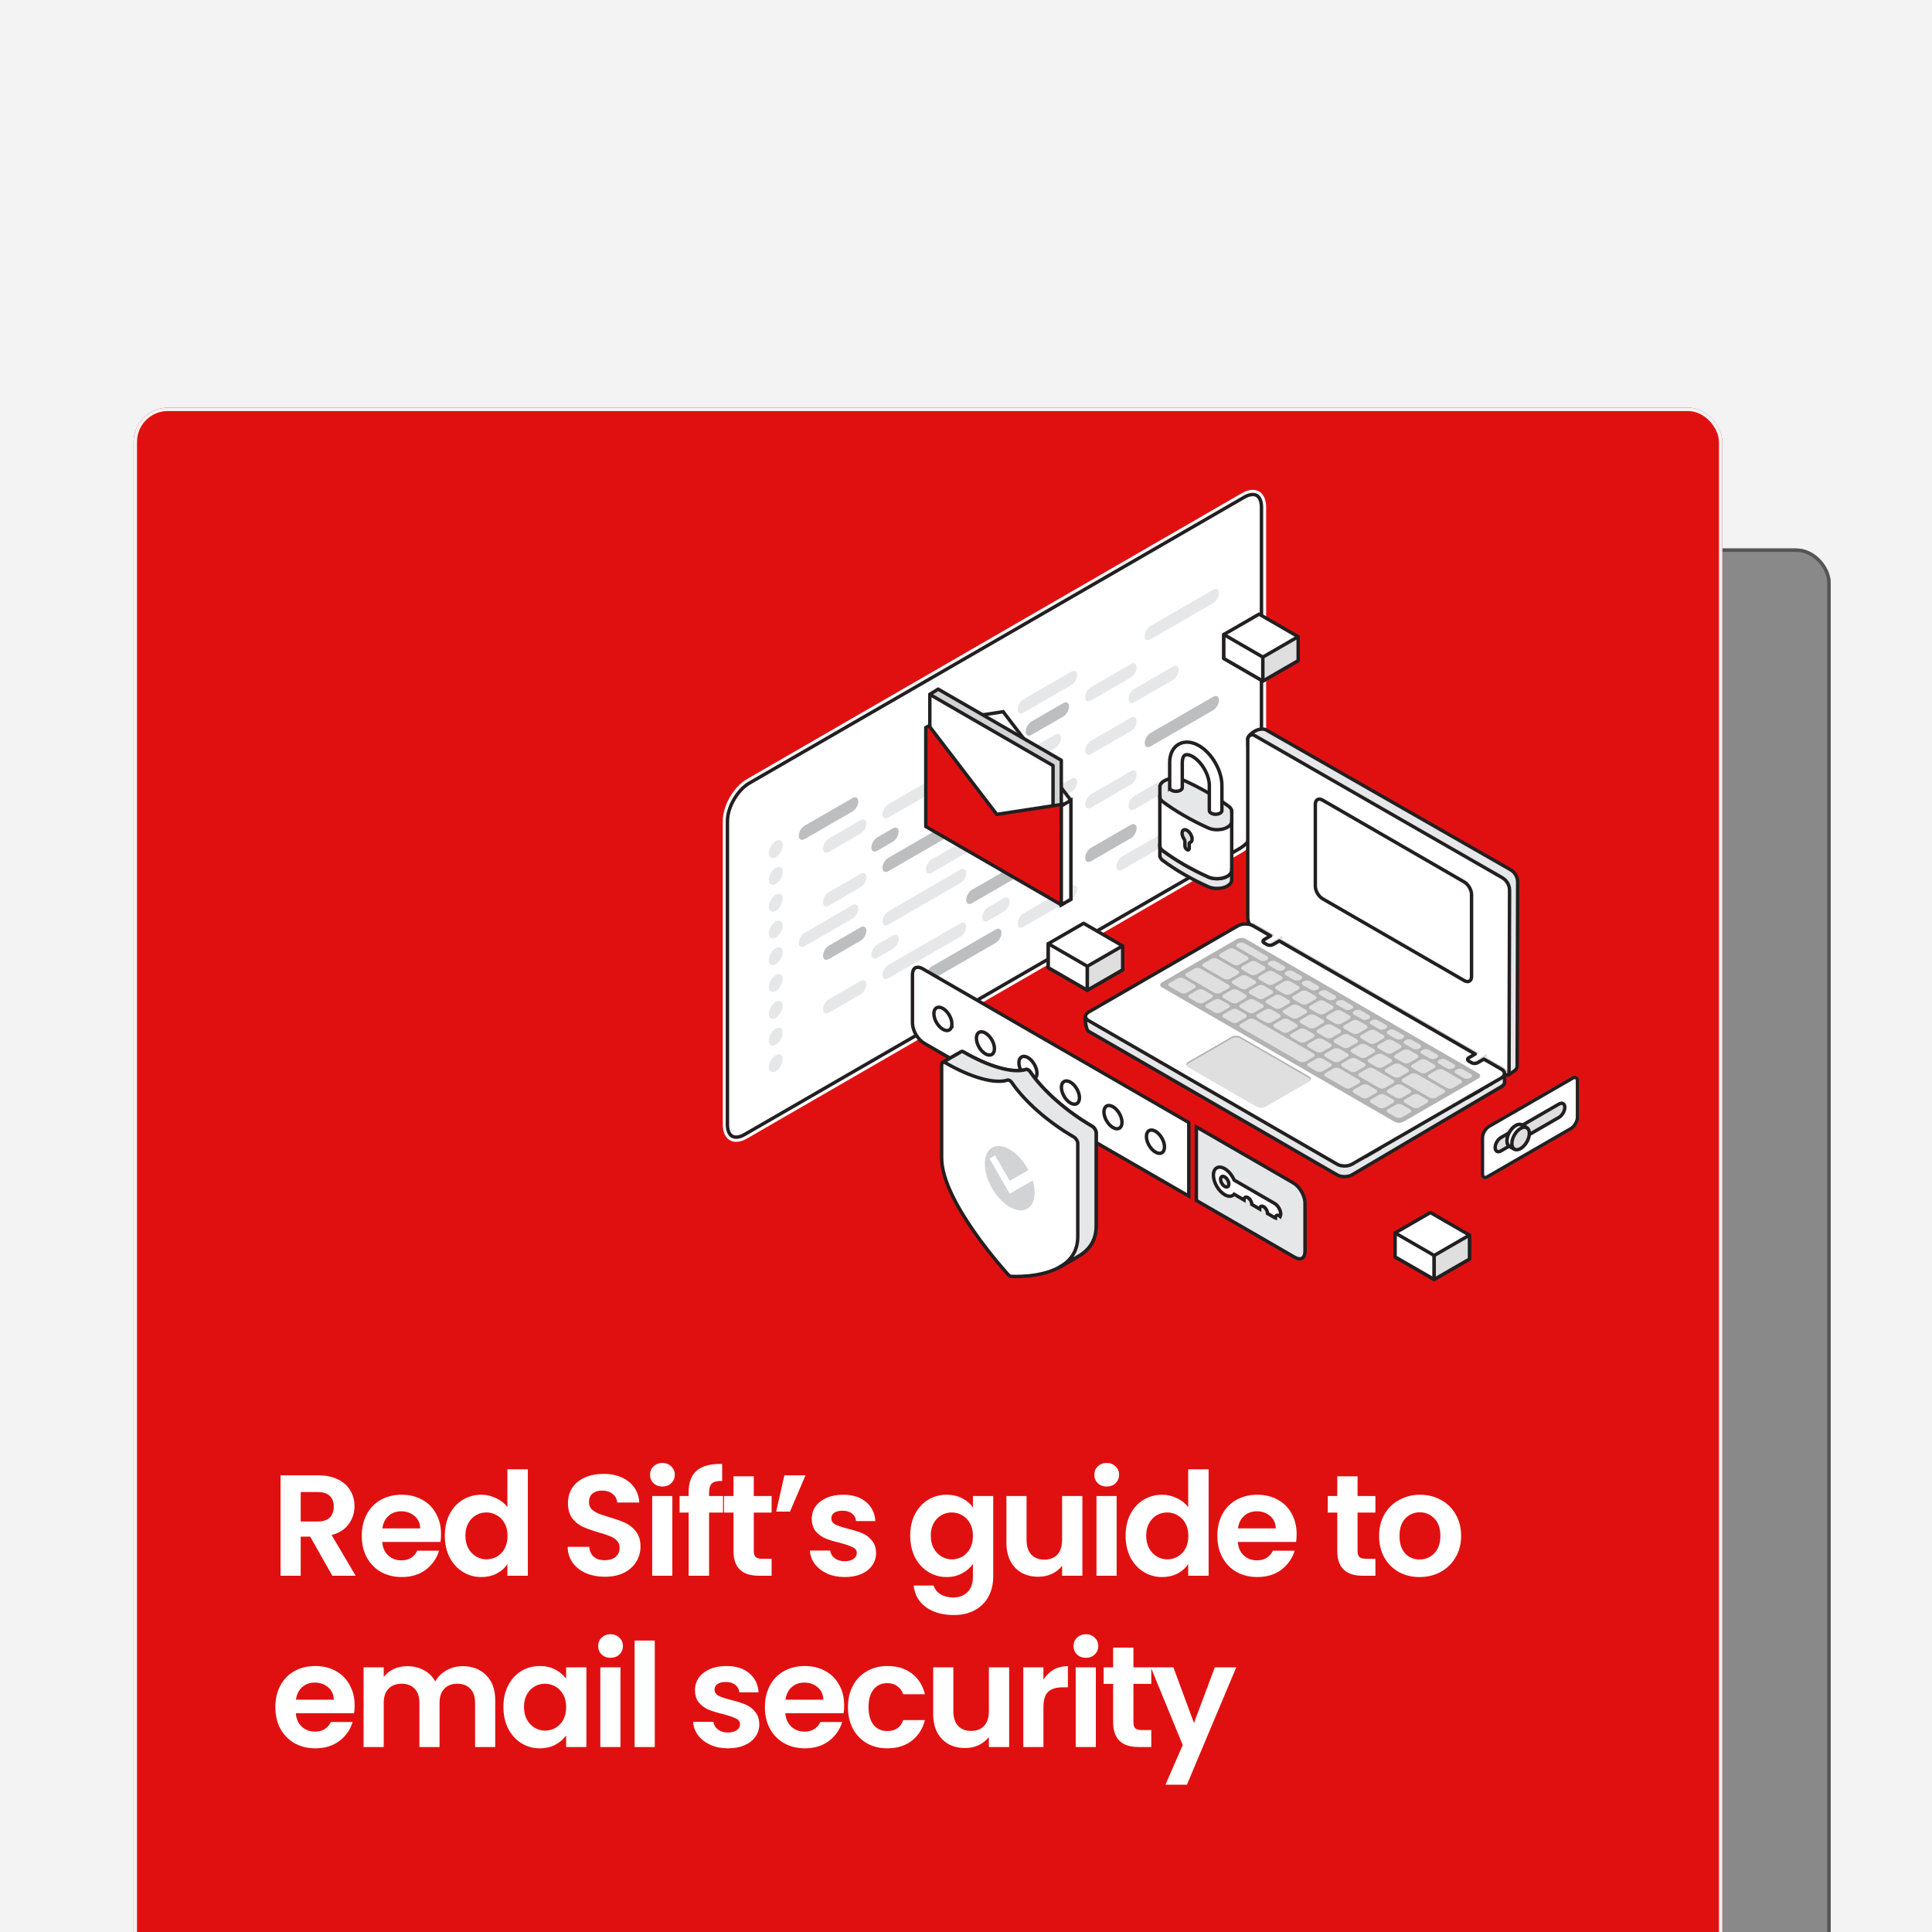 <svg width="564" height="564" viewBox="0 0 564 564" fill="none" xmlns="http://www.w3.org/2000/svg">
<g clip-path="url(#clip0_4601_23076)">
<rect width="564" height="564" fill="#F3F3F3"/>
<g filter="url(#filter0_bd_4601_23076)">
<rect x="65.621" y="160.108" width="463.8" height="600.212" rx="10" fill="#898989"/>
<rect x="66.121" y="160.608" width="462.8" height="599.212" rx="9.5" stroke="#555555"/>
</g>
<g filter="url(#filter1_bd_4601_23076)">
<rect x="34" y="119" width="463.8" height="600.212" rx="10" fill="#E11010"/>
<rect x="34.5" y="119.5" width="462.8" height="599.212" rx="9.5" stroke="#F2F2F2"/>
</g>
<path d="M97.018 460L90.55 448.576H87.778V460H81.898V430.684H92.902C95.17 430.684 97.102 431.09 98.698 431.902C100.294 432.686 101.484 433.764 102.268 435.136C103.08 436.48 103.486 437.992 103.486 439.672C103.486 441.604 102.926 443.354 101.806 444.922C100.686 446.462 99.02 447.526 96.808 448.114L103.822 460H97.018ZM87.778 444.166H92.692C94.288 444.166 95.478 443.788 96.262 443.032C97.046 442.248 97.438 441.17 97.438 439.798C97.438 438.454 97.046 437.418 96.262 436.69C95.478 435.934 94.288 435.556 92.692 435.556H87.778V444.166ZM128.754 447.862C128.754 448.702 128.698 449.458 128.586 450.13H111.576C111.716 451.81 112.304 453.126 113.34 454.078C114.376 455.03 115.65 455.506 117.162 455.506C119.346 455.506 120.9 454.568 121.824 452.692H128.166C127.494 454.932 126.206 456.78 124.302 458.236C122.398 459.664 120.06 460.378 117.288 460.378C115.048 460.378 113.032 459.888 111.24 458.908C109.476 457.9 108.09 456.486 107.082 454.666C106.102 452.846 105.612 450.746 105.612 448.366C105.612 445.958 106.102 443.844 107.082 442.024C108.062 440.204 109.434 438.804 111.198 437.824C112.962 436.844 114.992 436.354 117.288 436.354C119.5 436.354 121.474 436.83 123.21 437.782C124.974 438.734 126.332 440.092 127.284 441.856C128.264 443.592 128.754 445.594 128.754 447.862ZM122.664 446.182C122.636 444.67 122.09 443.466 121.026 442.57C119.962 441.646 118.66 441.184 117.12 441.184C115.664 441.184 114.432 441.632 113.424 442.528C112.444 443.396 111.842 444.614 111.618 446.182H122.664ZM129.854 448.282C129.854 445.93 130.316 443.844 131.24 442.024C132.192 440.204 133.48 438.804 135.104 437.824C136.728 436.844 138.534 436.354 140.522 436.354C142.034 436.354 143.476 436.69 144.848 437.362C146.22 438.006 147.312 438.874 148.124 439.966V428.92H154.088V460H148.124V456.556C147.396 457.704 146.374 458.628 145.058 459.328C143.742 460.028 142.216 460.378 140.48 460.378C138.52 460.378 136.728 459.874 135.104 458.866C133.48 457.858 132.192 456.444 131.24 454.624C130.316 452.776 129.854 450.662 129.854 448.282ZM148.166 448.366C148.166 446.938 147.886 445.72 147.326 444.712C146.766 443.676 146.01 442.892 145.058 442.36C144.106 441.8 143.084 441.52 141.992 441.52C140.9 441.52 139.892 441.786 138.968 442.318C138.044 442.85 137.288 443.634 136.7 444.67C136.14 445.678 135.86 446.882 135.86 448.282C135.86 449.682 136.14 450.914 136.7 451.978C137.288 453.014 138.044 453.812 138.968 454.372C139.92 454.932 140.928 455.212 141.992 455.212C143.084 455.212 144.106 454.946 145.058 454.414C146.01 453.854 146.766 453.07 147.326 452.062C147.886 451.026 148.166 449.794 148.166 448.366ZM176.601 460.294C174.557 460.294 172.709 459.944 171.057 459.244C169.433 458.544 168.145 457.536 167.193 456.22C166.241 454.904 165.751 453.35 165.723 451.558H172.023C172.107 452.762 172.527 453.714 173.283 454.414C174.067 455.114 175.131 455.464 176.475 455.464C177.847 455.464 178.925 455.142 179.709 454.498C180.493 453.826 180.885 452.958 180.885 451.894C180.885 451.026 180.619 450.312 180.087 449.752C179.555 449.192 178.883 448.758 178.071 448.45C177.287 448.114 176.195 447.75 174.795 447.358C172.891 446.798 171.337 446.252 170.133 445.72C168.957 445.16 167.935 444.334 167.067 443.242C166.227 442.122 165.807 440.638 165.807 438.79C165.807 437.054 166.241 435.542 167.109 434.254C167.977 432.966 169.195 431.986 170.763 431.314C172.331 430.614 174.123 430.264 176.139 430.264C179.163 430.264 181.613 431.006 183.489 432.49C185.393 433.946 186.443 435.99 186.639 438.622H180.171C180.115 437.614 179.681 436.788 178.869 436.144C178.085 435.472 177.035 435.136 175.719 435.136C174.571 435.136 173.647 435.43 172.947 436.018C172.275 436.606 171.939 437.46 171.939 438.58C171.939 439.364 172.191 440.022 172.695 440.554C173.227 441.058 173.871 441.478 174.627 441.814C175.411 442.122 176.503 442.486 177.903 442.906C179.807 443.466 181.361 444.026 182.565 444.586C183.769 445.146 184.805 445.986 185.673 447.106C186.541 448.226 186.975 449.696 186.975 451.516C186.975 453.084 186.569 454.54 185.757 455.884C184.945 457.228 183.755 458.306 182.187 459.118C180.619 459.902 178.757 460.294 176.601 460.294ZM193.375 433.96C192.339 433.96 191.471 433.638 190.771 432.994C190.099 432.322 189.763 431.496 189.763 430.516C189.763 429.536 190.099 428.724 190.771 428.08C191.471 427.408 192.339 427.072 193.375 427.072C194.411 427.072 195.265 427.408 195.937 428.08C196.637 428.724 196.987 429.536 196.987 430.516C196.987 431.496 196.637 432.322 195.937 432.994C195.265 433.638 194.411 433.96 193.375 433.96ZM196.273 436.732V460H190.393V436.732H196.273ZM211.07 441.562H206.996V460H201.032V441.562H198.386V436.732H201.032V435.556C201.032 432.7 201.844 430.6 203.468 429.256C205.092 427.912 207.542 427.282 210.818 427.366V432.322C209.39 432.294 208.396 432.532 207.836 433.036C207.276 433.54 206.996 434.45 206.996 435.766V436.732H211.07V441.562ZM220.047 441.562V452.818C220.047 453.602 220.229 454.176 220.593 454.54C220.985 454.876 221.629 455.044 222.525 455.044H225.255V460H221.559C216.603 460 214.125 457.592 214.125 452.776V441.562H211.353V436.732H214.125V430.978H220.047V436.732H225.255V441.562H220.047ZM228.98 430.684H235.154L230.618 441.268H226.586L228.98 430.684ZM246.594 460.378C244.69 460.378 242.982 460.042 241.47 459.37C239.958 458.67 238.754 457.732 237.858 456.556C236.99 455.38 236.514 454.078 236.43 452.65H242.352C242.464 453.546 242.898 454.288 243.654 454.876C244.438 455.464 245.404 455.758 246.552 455.758C247.672 455.758 248.54 455.534 249.156 455.086C249.8 454.638 250.122 454.064 250.122 453.364C250.122 452.608 249.73 452.048 248.946 451.684C248.19 451.292 246.972 450.872 245.292 450.424C243.556 450.004 242.128 449.57 241.008 449.122C239.916 448.674 238.964 447.988 238.152 447.064C237.368 446.14 236.976 444.894 236.976 443.326C236.976 442.038 237.34 440.862 238.068 439.798C238.824 438.734 239.888 437.894 241.26 437.278C242.66 436.662 244.298 436.354 246.174 436.354C248.946 436.354 251.158 437.054 252.81 438.454C254.462 439.826 255.372 441.688 255.54 444.04H249.912C249.828 443.116 249.436 442.388 248.736 441.856C248.064 441.296 247.154 441.016 246.006 441.016C244.942 441.016 244.116 441.212 243.528 441.604C242.968 441.996 242.688 442.542 242.688 443.242C242.688 444.026 243.08 444.628 243.864 445.048C244.648 445.44 245.866 445.846 247.518 446.266C249.198 446.686 250.584 447.12 251.676 447.568C252.768 448.016 253.706 448.716 254.49 449.668C255.302 450.592 255.722 451.824 255.75 453.364C255.75 454.708 255.372 455.912 254.616 456.976C253.888 458.04 252.824 458.88 251.424 459.496C250.052 460.084 248.442 460.378 246.594 460.378ZM276.339 436.354C278.075 436.354 279.601 436.704 280.917 437.404C282.233 438.076 283.269 438.958 284.025 440.05V436.732H289.947V460.168C289.947 462.324 289.513 464.242 288.645 465.922C287.777 467.63 286.475 468.974 284.739 469.954C283.003 470.962 280.903 471.466 278.439 471.466C275.135 471.466 272.419 470.696 270.291 469.156C268.191 467.616 267.001 465.516 266.721 462.856H272.559C272.867 463.92 273.525 464.76 274.533 465.376C275.569 466.02 276.815 466.342 278.271 466.342C279.979 466.342 281.365 465.824 282.429 464.788C283.493 463.78 284.025 462.24 284.025 460.168V456.556C283.269 457.648 282.219 458.558 280.875 459.286C279.559 460.014 278.047 460.378 276.339 460.378C274.379 460.378 272.587 459.874 270.963 458.866C269.339 457.858 268.051 456.444 267.099 454.624C266.175 452.776 265.713 450.662 265.713 448.282C265.713 445.93 266.175 443.844 267.099 442.024C268.051 440.204 269.325 438.804 270.921 437.824C272.545 436.844 274.351 436.354 276.339 436.354ZM284.025 448.366C284.025 446.938 283.745 445.72 283.185 444.712C282.625 443.676 281.869 442.892 280.917 442.36C279.965 441.8 278.943 441.52 277.851 441.52C276.759 441.52 275.751 441.786 274.827 442.318C273.903 442.85 273.147 443.634 272.559 444.67C271.999 445.678 271.719 446.882 271.719 448.282C271.719 449.682 271.999 450.914 272.559 451.978C273.147 453.014 273.903 453.812 274.827 454.372C275.779 454.932 276.787 455.212 277.851 455.212C278.943 455.212 279.965 454.946 280.917 454.414C281.869 453.854 282.625 453.07 283.185 452.062C283.745 451.026 284.025 449.794 284.025 448.366ZM315.975 436.732V460H310.053V457.06C309.297 458.068 308.303 458.866 307.071 459.454C305.867 460.014 304.551 460.294 303.123 460.294C301.303 460.294 299.693 459.916 298.293 459.16C296.893 458.376 295.787 457.242 294.975 455.758C294.191 454.246 293.799 452.454 293.799 450.382V436.732H299.679V449.542C299.679 451.39 300.141 452.818 301.065 453.826C301.989 454.806 303.249 455.296 304.845 455.296C306.469 455.296 307.743 454.806 308.667 453.826C309.591 452.818 310.053 451.39 310.053 449.542V436.732H315.975ZM323.079 433.96C322.043 433.96 321.175 433.638 320.475 432.994C319.803 432.322 319.467 431.496 319.467 430.516C319.467 429.536 319.803 428.724 320.475 428.08C321.175 427.408 322.043 427.072 323.079 427.072C324.115 427.072 324.969 427.408 325.641 428.08C326.341 428.724 326.691 429.536 326.691 430.516C326.691 431.496 326.341 432.322 325.641 432.994C324.969 433.638 324.115 433.96 323.079 433.96ZM325.977 436.732V460H320.097V436.732H325.977ZM328.595 448.282C328.595 445.93 329.057 443.844 329.981 442.024C330.933 440.204 332.221 438.804 333.845 437.824C335.469 436.844 337.275 436.354 339.263 436.354C340.775 436.354 342.217 436.69 343.589 437.362C344.961 438.006 346.053 438.874 346.865 439.966V428.92H352.829V460H346.865V456.556C346.137 457.704 345.115 458.628 343.799 459.328C342.483 460.028 340.957 460.378 339.221 460.378C337.261 460.378 335.469 459.874 333.845 458.866C332.221 457.858 330.933 456.444 329.981 454.624C329.057 452.776 328.595 450.662 328.595 448.282ZM346.907 448.366C346.907 446.938 346.627 445.72 346.067 444.712C345.507 443.676 344.751 442.892 343.799 442.36C342.847 441.8 341.825 441.52 340.733 441.52C339.641 441.52 338.633 441.786 337.709 442.318C336.785 442.85 336.029 443.634 335.441 444.67C334.881 445.678 334.601 446.882 334.601 448.282C334.601 449.682 334.881 450.914 335.441 451.978C336.029 453.014 336.785 453.812 337.709 454.372C338.661 454.932 339.669 455.212 340.733 455.212C341.825 455.212 342.847 454.946 343.799 454.414C344.751 453.854 345.507 453.07 346.067 452.062C346.627 451.026 346.907 449.794 346.907 448.366ZM378.521 447.862C378.521 448.702 378.465 449.458 378.353 450.13H361.343C361.483 451.81 362.071 453.126 363.107 454.078C364.143 455.03 365.417 455.506 366.929 455.506C369.113 455.506 370.667 454.568 371.591 452.692H377.933C377.261 454.932 375.973 456.78 374.069 458.236C372.165 459.664 369.827 460.378 367.055 460.378C364.815 460.378 362.799 459.888 361.007 458.908C359.243 457.9 357.857 456.486 356.849 454.666C355.869 452.846 355.379 450.746 355.379 448.366C355.379 445.958 355.869 443.844 356.849 442.024C357.829 440.204 359.201 438.804 360.965 437.824C362.729 436.844 364.759 436.354 367.055 436.354C369.267 436.354 371.241 436.83 372.977 437.782C374.741 438.734 376.099 440.092 377.051 441.856C378.031 443.592 378.521 445.594 378.521 447.862ZM372.431 446.182C372.403 444.67 371.857 443.466 370.793 442.57C369.729 441.646 368.427 441.184 366.887 441.184C365.431 441.184 364.199 441.632 363.191 442.528C362.211 443.396 361.609 444.614 361.385 446.182H372.431ZM396.307 441.562V452.818C396.307 453.602 396.489 454.176 396.853 454.54C397.245 454.876 397.889 455.044 398.785 455.044H401.515V460H397.819C392.863 460 390.385 457.592 390.385 452.776V441.562H387.613V436.732H390.385V430.978H396.307V436.732H401.515V441.562H396.307ZM414.396 460.378C412.156 460.378 410.14 459.888 408.348 458.908C406.556 457.9 405.142 456.486 404.106 454.666C403.098 452.846 402.594 450.746 402.594 448.366C402.594 445.986 403.112 443.886 404.148 442.066C405.212 440.246 406.654 438.846 408.474 437.866C410.294 436.858 412.324 436.354 414.564 436.354C416.804 436.354 418.834 436.858 420.654 437.866C422.474 438.846 423.902 440.246 424.938 442.066C426.002 443.886 426.534 445.986 426.534 448.366C426.534 450.746 425.988 452.846 424.896 454.666C423.832 456.486 422.376 457.9 420.528 458.908C418.708 459.888 416.664 460.378 414.396 460.378ZM414.396 455.254C415.46 455.254 416.454 455.002 417.378 454.498C418.33 453.966 419.086 453.182 419.646 452.146C420.206 451.11 420.486 449.85 420.486 448.366C420.486 446.154 419.898 444.46 418.722 443.284C417.574 442.08 416.16 441.478 414.48 441.478C412.8 441.478 411.386 442.08 410.238 443.284C409.118 444.46 408.558 446.154 408.558 448.366C408.558 450.578 409.104 452.286 410.196 453.49C411.316 454.666 412.716 455.254 414.396 455.254ZM103.528 497.862C103.528 498.702 103.472 499.458 103.36 500.13H86.35C86.49 501.81 87.078 503.126 88.114 504.078C89.15 505.03 90.424 505.506 91.936 505.506C94.12 505.506 95.674 504.568 96.598 502.692H102.94C102.268 504.932 100.98 506.78 99.076 508.236C97.172 509.664 94.834 510.378 92.062 510.378C89.822 510.378 87.806 509.888 86.014 508.908C84.25 507.9 82.864 506.486 81.856 504.666C80.876 502.846 80.386 500.746 80.386 498.366C80.386 495.958 80.876 493.844 81.856 492.024C82.836 490.204 84.208 488.804 85.972 487.824C87.736 486.844 89.766 486.354 92.062 486.354C94.274 486.354 96.248 486.83 97.984 487.782C99.748 488.734 101.106 490.092 102.058 491.856C103.038 493.592 103.528 495.594 103.528 497.862ZM97.438 496.182C97.41 494.67 96.864 493.466 95.8 492.57C94.736 491.646 93.434 491.184 91.894 491.184C90.438 491.184 89.206 491.632 88.198 492.528C87.218 493.396 86.616 494.614 86.392 496.182H97.438ZM135.036 486.396C137.892 486.396 140.188 487.278 141.924 489.042C143.688 490.778 144.57 493.214 144.57 496.35V510H138.69V497.148C138.69 495.328 138.228 493.942 137.304 492.99C136.38 492.01 135.12 491.52 133.524 491.52C131.928 491.52 130.654 492.01 129.702 492.99C128.778 493.942 128.316 495.328 128.316 497.148V510H122.436V497.148C122.436 495.328 121.974 493.942 121.05 492.99C120.126 492.01 118.866 491.52 117.27 491.52C115.646 491.52 114.358 492.01 113.406 492.99C112.482 493.942 112.02 495.328 112.02 497.148V510H106.14V486.732H112.02V489.546C112.776 488.566 113.742 487.796 114.918 487.236C116.122 486.676 117.438 486.396 118.866 486.396C120.686 486.396 122.31 486.788 123.738 487.572C125.166 488.328 126.272 489.42 127.056 490.848C127.812 489.504 128.904 488.426 130.332 487.614C131.788 486.802 133.356 486.396 135.036 486.396ZM146.958 498.282C146.958 495.93 147.42 493.844 148.344 492.024C149.296 490.204 150.57 488.804 152.166 487.824C153.79 486.844 155.596 486.354 157.584 486.354C159.32 486.354 160.832 486.704 162.12 487.404C163.436 488.104 164.486 488.986 165.27 490.05V486.732H171.192V510H165.27V506.598C164.514 507.69 163.464 508.6 162.12 509.328C160.804 510.028 159.278 510.378 157.542 510.378C155.582 510.378 153.79 509.874 152.166 508.866C150.57 507.858 149.296 506.444 148.344 504.624C147.42 502.776 146.958 500.662 146.958 498.282ZM165.27 498.366C165.27 496.938 164.99 495.72 164.43 494.712C163.87 493.676 163.114 492.892 162.162 492.36C161.21 491.8 160.188 491.52 159.096 491.52C158.004 491.52 156.996 491.786 156.072 492.318C155.148 492.85 154.392 493.634 153.804 494.67C153.244 495.678 152.964 496.882 152.964 498.282C152.964 499.682 153.244 500.914 153.804 501.978C154.392 503.014 155.148 503.812 156.072 504.372C157.024 504.932 158.032 505.212 159.096 505.212C160.188 505.212 161.21 504.946 162.162 504.414C163.114 503.854 163.87 503.07 164.43 502.062C164.99 501.026 165.27 499.794 165.27 498.366ZM178.236 483.96C177.2 483.96 176.332 483.638 175.632 482.994C174.96 482.322 174.624 481.496 174.624 480.516C174.624 479.536 174.96 478.724 175.632 478.08C176.332 477.408 177.2 477.072 178.236 477.072C179.272 477.072 180.126 477.408 180.798 478.08C181.498 478.724 181.848 479.536 181.848 480.516C181.848 481.496 181.498 482.322 180.798 482.994C180.126 483.638 179.272 483.96 178.236 483.96ZM181.134 486.732V510H175.254V486.732H181.134ZM191.144 478.92V510H185.264V478.92H191.144ZM212.505 510.378C210.601 510.378 208.893 510.042 207.381 509.37C205.869 508.67 204.665 507.732 203.769 506.556C202.901 505.38 202.425 504.078 202.341 502.65H208.263C208.375 503.546 208.809 504.288 209.565 504.876C210.349 505.464 211.315 505.758 212.463 505.758C213.583 505.758 214.451 505.534 215.067 505.086C215.711 504.638 216.033 504.064 216.033 503.364C216.033 502.608 215.641 502.048 214.857 501.684C214.101 501.292 212.883 500.872 211.203 500.424C209.467 500.004 208.039 499.57 206.919 499.122C205.827 498.674 204.875 497.988 204.063 497.064C203.279 496.14 202.887 494.894 202.887 493.326C202.887 492.038 203.251 490.862 203.979 489.798C204.735 488.734 205.799 487.894 207.171 487.278C208.571 486.662 210.209 486.354 212.085 486.354C214.857 486.354 217.069 487.054 218.721 488.454C220.373 489.826 221.283 491.688 221.451 494.04H215.823C215.739 493.116 215.347 492.388 214.647 491.856C213.975 491.296 213.065 491.016 211.917 491.016C210.853 491.016 210.027 491.212 209.439 491.604C208.879 491.996 208.599 492.542 208.599 493.242C208.599 494.026 208.991 494.628 209.775 495.048C210.559 495.44 211.777 495.846 213.429 496.266C215.109 496.686 216.495 497.12 217.587 497.568C218.679 498.016 219.617 498.716 220.401 499.668C221.213 500.592 221.633 501.824 221.661 503.364C221.661 504.708 221.283 505.912 220.527 506.976C219.799 508.04 218.735 508.88 217.335 509.496C215.963 510.084 214.353 510.378 212.505 510.378ZM246.438 497.862C246.438 498.702 246.382 499.458 246.27 500.13H229.26C229.4 501.81 229.988 503.126 231.024 504.078C232.06 505.03 233.334 505.506 234.846 505.506C237.03 505.506 238.584 504.568 239.508 502.692H245.85C245.178 504.932 243.89 506.78 241.986 508.236C240.082 509.664 237.744 510.378 234.972 510.378C232.732 510.378 230.716 509.888 228.924 508.908C227.16 507.9 225.774 506.486 224.766 504.666C223.786 502.846 223.296 500.746 223.296 498.366C223.296 495.958 223.786 493.844 224.766 492.024C225.746 490.204 227.118 488.804 228.882 487.824C230.646 486.844 232.676 486.354 234.972 486.354C237.184 486.354 239.158 486.83 240.894 487.782C242.658 488.734 244.016 490.092 244.968 491.856C245.948 493.592 246.438 495.594 246.438 497.862ZM240.348 496.182C240.32 494.67 239.774 493.466 238.71 492.57C237.646 491.646 236.344 491.184 234.804 491.184C233.348 491.184 232.116 491.632 231.108 492.528C230.128 493.396 229.526 494.614 229.302 496.182H240.348ZM247.538 498.366C247.538 495.958 248.028 493.858 249.008 492.066C249.988 490.246 251.346 488.846 253.082 487.866C254.818 486.858 256.806 486.354 259.046 486.354C261.93 486.354 264.31 487.082 266.186 488.538C268.09 489.966 269.364 491.982 270.008 494.586H263.666C263.33 493.578 262.756 492.794 261.944 492.234C261.16 491.646 260.18 491.352 259.004 491.352C257.324 491.352 255.994 491.968 255.014 493.2C254.034 494.404 253.544 496.126 253.544 498.366C253.544 500.578 254.034 502.3 255.014 503.532C255.994 504.736 257.324 505.338 259.004 505.338C261.384 505.338 262.938 504.274 263.666 502.146H270.008C269.364 504.666 268.09 506.668 266.186 508.152C264.282 509.636 261.902 510.378 259.046 510.378C256.806 510.378 254.818 509.888 253.082 508.908C251.346 507.9 249.988 506.5 249.008 504.708C248.028 502.888 247.538 500.774 247.538 498.366ZM294.601 486.732V510H288.679V507.06C287.923 508.068 286.929 508.866 285.697 509.454C284.493 510.014 283.177 510.294 281.749 510.294C279.929 510.294 278.319 509.916 276.919 509.16C275.519 508.376 274.413 507.242 273.601 505.758C272.817 504.246 272.425 502.454 272.425 500.382V486.732H278.305V499.542C278.305 501.39 278.767 502.818 279.691 503.826C280.615 504.806 281.875 505.296 283.471 505.296C285.095 505.296 286.369 504.806 287.293 503.826C288.217 502.818 288.679 501.39 288.679 499.542V486.732H294.601ZM304.603 490.344C305.359 489.112 306.339 488.146 307.543 487.446C308.775 486.746 310.175 486.396 311.743 486.396V492.57H310.189C308.341 492.57 306.941 493.004 305.989 493.872C305.065 494.74 304.603 496.252 304.603 498.408V510H298.723V486.732H304.603V490.344ZM317.005 483.96C315.969 483.96 315.101 483.638 314.401 482.994C313.729 482.322 313.393 481.496 313.393 480.516C313.393 479.536 313.729 478.724 314.401 478.08C315.101 477.408 315.969 477.072 317.005 477.072C318.041 477.072 318.895 477.408 319.567 478.08C320.267 478.724 320.617 479.536 320.617 480.516C320.617 481.496 320.267 482.322 319.567 482.994C318.895 483.638 318.041 483.96 317.005 483.96ZM319.903 486.732V510H314.023V486.732H319.903ZM330.879 491.562V502.818C330.879 503.602 331.061 504.176 331.425 504.54C331.817 504.876 332.461 505.044 333.357 505.044H336.087V510H332.391C327.435 510 324.957 507.592 324.957 502.776V491.562H322.185V486.732H324.957V480.978H330.879V486.732H336.087V491.562H330.879ZM360.896 486.732L346.49 521.004H340.232L345.272 509.412L335.948 486.732H342.542L348.548 502.986L354.638 486.732H360.896Z" fill="white"/>
<path d="M369.618 148.037C369.618 143.533 366.459 141.715 362.55 143.964L218.068 227.437C214.165 229.686 211 235.153 211 239.669V328.296C211 332.807 214.159 334.625 218.061 332.369L362.55 248.909C366.446 246.653 369.618 241.181 369.618 236.677V148.037Z" fill="white"/>
<path d="M212.354 239.769V328.289C212.354 329.939 212.859 331.176 213.74 331.682C214.62 332.194 215.95 332.013 217.38 331.182L361.869 247.721C365.334 245.722 368.256 240.662 368.256 236.664V148.037C368.256 146.388 367.75 145.157 366.87 144.645C365.989 144.139 364.659 144.314 363.236 145.144L218.753 228.611C215.288 230.61 212.36 235.671 212.36 239.662C212.36 239.7 212.36 239.737 212.36 239.769H212.354Z" fill="white" stroke="#231F20" stroke-linejoin="round"/>
<path d="M250.559 233.953C250.559 235.034 249.804 236.345 248.867 236.883L234.894 244.954C233.957 245.497 233.189 245.06 233.189 243.979C233.189 242.905 233.951 241.587 234.894 241.043L248.867 232.972C249.797 232.429 250.559 232.872 250.559 233.947V233.953ZM312.077 206.241C312.077 207.328 311.315 208.64 310.385 209.183L301.113 214.531C300.177 215.08 299.415 214.637 299.421 213.55C299.421 212.475 300.177 211.164 301.113 210.62L310.379 205.266C311.315 204.729 312.077 205.16 312.077 206.235V206.241ZM262.334 242.805C262.334 243.879 261.573 245.198 260.636 245.735L256.078 248.371C255.142 248.908 254.386 248.471 254.386 247.397C254.386 246.316 255.142 245.004 256.078 244.46L260.63 241.83C261.567 241.287 262.328 241.718 262.328 242.805H262.334ZM282.058 239.244C282.058 240.325 281.296 241.643 280.366 242.174L259.325 254.331C258.382 254.88 257.633 254.437 257.621 253.362C257.621 252.282 258.376 250.97 259.325 250.426L280.36 238.27C281.296 237.732 282.052 238.163 282.052 239.25L282.058 239.244ZM355.857 204.385C355.857 205.46 355.102 206.778 354.171 207.315L335.859 217.898C334.922 218.441 334.154 218.004 334.161 216.917C334.154 215.843 334.922 214.531 335.859 213.981L354.171 203.398C355.108 202.867 355.863 203.305 355.863 204.385H355.857ZM252.919 271.685C252.919 272.766 252.164 274.078 251.227 274.621L241.962 279.975C241.025 280.518 240.27 280.081 240.263 278.994C240.263 277.92 241.019 276.608 241.962 276.064L251.227 270.711C252.164 270.173 252.919 270.611 252.919 271.691V271.685ZM292.36 272.316C292.36 273.397 291.598 274.715 290.668 275.252L271.981 286.041C271.038 286.584 270.283 286.153 270.283 285.073C270.283 283.998 271.044 282.68 271.981 282.136L290.668 271.335C291.598 270.798 292.354 271.235 292.36 272.316ZM297.074 254.006C297.074 255.074 296.312 256.399 295.382 256.948L283.756 263.658C282.82 264.201 282.064 263.764 282.064 262.677C282.064 261.609 282.82 260.284 283.756 259.741L295.388 253.031C296.318 252.488 297.08 252.931 297.08 254.006H297.074ZM331.801 241.768C331.801 242.849 331.045 244.167 330.115 244.704L318.489 251.413C317.546 251.957 316.785 251.526 316.791 250.439C316.791 249.358 317.546 248.052 318.489 247.509L330.109 240.793C331.045 240.25 331.807 240.693 331.801 241.768Z" fill="#BCBEC0"/>
<path d="M292.36 209.802C292.36 210.889 291.598 212.201 290.668 212.738L271.981 223.54C271.044 224.083 270.283 223.652 270.283 222.565C270.283 221.491 271.044 220.166 271.981 219.623L290.668 208.84C291.604 208.297 292.36 208.734 292.36 209.802ZM314.437 197.052C314.437 198.139 313.682 199.451 312.739 199.994L298.766 208.059C297.823 208.603 297.074 208.159 297.074 207.085C297.074 206.017 297.829 204.699 298.766 204.155L312.739 196.078C313.675 195.54 314.437 195.978 314.437 197.052ZM355.863 173.126C355.863 174.213 355.108 175.525 354.171 176.062L335.859 186.645C334.922 187.188 334.161 186.751 334.154 185.67C334.161 184.589 334.916 183.277 335.859 182.734L354.171 172.151C355.102 171.614 355.863 172.058 355.863 173.132V173.126ZM224.436 249.046C224.436 250.333 225.341 250.852 226.459 250.208C227.583 249.565 228.488 247.997 228.494 246.704C228.488 245.411 227.583 244.886 226.459 245.542C225.341 246.185 224.442 247.747 224.442 249.046H224.436ZM252.913 240.413C252.913 241.494 252.157 242.818 251.221 243.349L241.949 248.715C241.019 249.253 240.257 248.809 240.257 247.728C240.257 246.654 241.019 245.342 241.949 244.798L251.215 239.445C252.151 238.907 252.907 239.338 252.907 240.413H252.913ZM282.058 223.583C282.058 224.664 281.296 225.982 280.366 226.52L259.331 238.676C258.389 239.22 257.627 238.782 257.627 237.702C257.627 236.621 258.382 235.303 259.319 234.772L280.366 222.615C281.296 222.078 282.058 222.515 282.058 223.59V223.583ZM331.801 194.847C331.801 195.928 331.045 197.246 330.115 197.783L318.489 204.492C317.546 205.036 316.785 204.605 316.791 203.518C316.791 202.437 317.546 201.131 318.489 200.588L330.109 193.872C331.045 193.329 331.807 193.772 331.801 194.847ZM297.067 222.74C297.067 223.821 296.312 225.133 295.375 225.676L283.75 232.385C282.813 232.929 282.058 232.485 282.058 231.411C282.058 230.33 282.813 229.018 283.75 228.475L295.375 221.759C296.306 221.228 297.067 221.659 297.067 222.74ZM309.729 215.425C309.729 216.499 308.968 217.817 308.037 218.361L303.473 220.991C302.537 221.534 301.781 221.091 301.781 220.016C301.781 218.936 302.543 217.624 303.48 217.08L308.031 214.45C308.968 213.907 309.723 214.344 309.729 215.425ZM344.082 195.572C344.088 196.652 343.326 197.97 342.39 198.508L331.139 205.005C330.202 205.548 329.447 205.105 329.447 204.03C329.447 202.949 330.208 201.637 331.151 201.094L342.402 194.597C343.339 194.06 344.094 194.497 344.088 195.565L344.082 195.572ZM252.913 256.062C252.913 257.149 252.157 258.461 251.221 259.004L241.955 264.358C241.019 264.895 240.263 264.464 240.257 263.377C240.257 262.303 241.013 260.985 241.955 260.441L251.221 255.087C252.151 254.55 252.913 254.987 252.913 256.056V256.062ZM294.714 231.923C294.714 233.01 293.958 234.322 293.022 234.853L288.47 237.489C287.527 238.027 286.766 237.596 286.772 236.509C286.772 235.428 287.527 234.116 288.464 233.572L293.028 230.936C293.958 230.399 294.72 230.836 294.72 231.911L294.714 231.923ZM331.801 210.508C331.801 211.577 331.045 212.901 330.109 213.432L318.489 220.148C317.546 220.691 316.791 220.254 316.785 219.173C316.785 218.092 317.546 216.774 318.489 216.231L330.115 209.521C331.045 208.984 331.807 209.415 331.801 210.502V210.508ZM250.559 265.214C250.559 266.295 249.797 267.613 248.867 268.156L234.888 276.227C233.945 276.771 233.183 276.327 233.189 275.24C233.189 274.166 233.945 272.854 234.888 272.304L248.861 264.239C249.797 263.696 250.553 264.127 250.553 265.208L250.559 265.214ZM292.354 241.069C292.354 242.15 291.592 243.468 290.662 244.005L271.975 254.806C271.038 255.343 270.276 254.906 270.276 253.819C270.276 252.738 271.032 251.433 271.975 250.889L290.662 240.094C291.592 239.557 292.354 239.988 292.354 241.069ZM314.431 228.312C314.431 229.393 313.669 230.718 312.733 231.249L298.766 239.326C297.823 239.863 297.067 239.426 297.061 238.345C297.061 237.264 297.823 235.953 298.76 235.409L312.739 227.338C313.669 226.801 314.431 227.238 314.431 228.312ZM282.052 254.85C282.052 255.931 281.29 257.243 280.36 257.786L259.319 269.943C258.376 270.48 257.627 270.049 257.614 268.968C257.614 267.894 258.376 266.576 259.319 266.038L280.353 253.882C281.29 253.338 282.045 253.775 282.045 254.856L282.052 254.85ZM312.077 237.508C312.077 238.595 311.315 239.907 310.385 240.45L301.12 245.804C300.183 246.341 299.428 245.904 299.421 244.83C299.421 243.749 300.183 242.437 301.12 241.894L310.391 236.54C311.322 236.003 312.083 236.434 312.083 237.514L312.077 237.508ZM331.801 226.12C331.801 227.2 331.039 228.512 330.109 229.05L318.489 235.771C317.546 236.309 316.791 235.878 316.785 234.791C316.785 233.716 317.546 232.398 318.489 231.854L330.115 225.139C331.045 224.602 331.807 225.039 331.807 226.113L331.801 226.12ZM314.437 259.566C314.437 260.647 313.675 261.959 312.739 262.503L298.766 270.58C297.823 271.117 297.074 270.686 297.074 269.599C297.074 268.525 297.829 267.207 298.766 266.663L312.739 258.592C313.675 258.055 314.437 258.492 314.437 259.573V259.566ZM347.622 240.394C347.622 241.475 346.86 242.793 345.93 243.337L327.617 253.913C326.675 254.45 325.919 254.019 325.919 252.932C325.919 251.851 326.681 250.539 327.617 250.002L345.93 239.42C346.866 238.876 347.622 239.32 347.622 240.394ZM262.334 274.072C262.334 275.153 261.579 276.471 260.642 277.002L256.085 279.638C255.148 280.182 254.386 279.744 254.386 278.657C254.386 277.589 255.142 276.271 256.078 275.728L260.636 273.104C261.573 272.56 262.328 273.004 262.328 274.078L262.334 274.072ZM309.723 246.691C309.723 247.778 308.962 249.09 308.031 249.634L303.473 252.264C302.531 252.807 301.775 252.376 301.775 251.283C301.775 250.215 302.537 248.89 303.467 248.353L308.031 245.723C308.962 245.186 309.723 245.623 309.723 246.691ZM344.088 226.844C344.088 227.931 343.326 229.237 342.396 229.78L331.145 236.284C330.202 236.821 329.44 236.39 329.44 235.303C329.44 234.235 330.202 232.91 331.132 232.373L342.39 225.87C343.314 225.339 344.082 225.77 344.082 226.851L344.088 226.844ZM252.913 287.335C252.913 288.415 252.157 289.74 251.221 290.271L241.949 295.631C241.019 296.174 240.257 295.731 240.257 294.65C240.257 293.575 241.019 292.264 241.949 291.726L251.215 286.373C252.151 285.835 252.907 286.266 252.907 287.341L252.913 287.335ZM294.714 263.19C294.714 264.277 293.958 265.589 293.015 266.132L288.464 268.768C287.521 269.306 286.766 268.868 286.766 267.788C286.759 266.713 287.521 265.401 288.464 264.858L293.015 262.228C293.952 261.69 294.707 262.128 294.714 263.202V263.19ZM282.058 270.499C282.058 271.586 281.296 272.898 280.366 273.441L259.331 285.598C258.389 286.141 257.627 285.704 257.627 284.623C257.627 283.543 258.382 282.225 259.319 281.694L280.366 269.537C281.296 269 282.064 269.437 282.058 270.511V270.499ZM224.436 256.868C224.436 258.167 225.341 258.686 226.459 258.036C227.583 257.386 228.488 255.824 228.488 254.531C228.488 253.238 227.583 252.707 226.459 253.363C225.341 254.013 224.436 255.575 224.436 256.868ZM224.436 272.535C224.436 273.828 225.341 274.341 226.465 273.697C227.589 273.048 228.488 271.486 228.488 270.193C228.494 268.9 227.583 268.375 226.465 269.024C225.341 269.674 224.436 271.248 224.436 272.535ZM224.436 288.141C224.436 289.434 225.341 289.952 226.459 289.302C227.576 288.653 228.488 287.091 228.488 285.798C228.501 284.511 227.583 283.98 226.465 284.63C225.341 285.279 224.436 286.854 224.436 288.147V288.141ZM224.436 303.789C224.436 305.089 225.341 305.607 226.459 304.958C227.576 304.314 228.488 302.752 228.488 301.453C228.488 300.154 227.583 299.635 226.459 300.285C225.341 300.934 224.436 302.496 224.436 303.789ZM224.436 311.554C224.436 312.854 225.341 313.366 226.465 312.729C227.583 312.073 228.488 310.511 228.494 309.212C228.494 307.919 227.583 307.4 226.459 308.05C225.341 308.693 224.442 310.261 224.436 311.554ZM224.436 280.313C224.436 281.606 225.341 282.118 226.465 281.475C227.589 280.831 228.488 279.27 228.488 277.97C228.494 276.677 227.583 276.152 226.465 276.802C225.341 277.446 224.436 279.02 224.436 280.313ZM224.436 295.968C224.436 297.255 225.341 297.78 226.459 297.13C227.583 296.487 228.488 294.919 228.494 293.625C228.488 292.332 227.583 291.808 226.459 292.463C225.341 293.107 224.442 294.669 224.442 295.968H224.436ZM224.43 264.708C224.43 265.995 225.341 266.519 226.459 265.87C227.583 265.226 228.488 263.658 228.488 262.365C228.488 261.072 227.583 260.547 226.465 261.197C225.341 261.84 224.436 263.421 224.436 264.708H224.43Z" fill="#E6E7E8"/>
<path d="M272.131 211.327V240.213L291.911 251.639L311.69 263.065L312.62 262.528V233.642L292.841 207.772L273.061 210.79L272.131 211.327Z" fill="white" stroke="#231F20" stroke-miterlimit="10"/>
<path d="M271.438 202.725V233.585L307.407 254.363L308.337 253.826V222.959L272.374 202.188L271.438 202.725Z" fill="white" stroke="#231F20" stroke-miterlimit="10"/>
<path d="M307.407 223.496V254.363L309.823 253.725V221.94L273.86 201.169L271.438 202.724L307.407 223.496Z" fill="#D1D3D4" stroke="#231F20" stroke-linejoin="round"/>
<path d="M267.93 282.368C267.662 282.368 267.418 282.431 267.206 282.549C266.663 282.862 266.369 283.561 266.369 284.517V298.617C266.369 300.803 267.911 303.465 269.803 304.558L347.036 349.168V327.691L269.335 282.805C268.829 282.512 268.348 282.368 267.93 282.368Z" fill="white" stroke="#231F20" stroke-miterlimit="10"/>
<path d="M349.252 350.448L377.997 367.053C378.828 367.534 379.583 367.621 380.126 367.309C380.663 366.997 380.963 366.297 380.963 365.347V351.248C380.963 349.061 379.421 346.4 377.529 345.307L349.252 328.971V350.448Z" fill="#E6E7E8" stroke="#231F20" stroke-miterlimit="10"/>
<path d="M337.308 336.329C335.854 335.492 334.674 333.449 334.674 331.769C334.674 330.089 335.854 329.414 337.308 330.251C338.763 331.094 339.943 333.131 339.943 334.818C339.943 336.504 338.763 337.173 337.308 336.336V336.329ZM327.537 327.646C327.537 325.965 326.357 323.923 324.902 323.079C323.448 322.242 322.268 322.917 322.268 324.597C322.268 326.278 323.448 328.314 324.902 329.158C326.363 330.001 327.537 329.32 327.537 327.646ZM315.125 320.474C315.125 318.794 313.945 316.751 312.49 315.914C311.036 315.071 309.855 315.752 309.855 317.432C309.855 319.112 311.036 321.155 312.49 321.992C313.945 322.836 315.125 322.155 315.125 320.474ZM302.719 313.309C302.719 311.628 301.539 309.586 300.084 308.742C298.63 307.899 297.449 308.58 297.449 310.26C297.449 311.941 298.63 313.977 300.084 314.821C301.539 315.658 302.719 314.977 302.719 313.303V313.309ZM290.307 306.137C290.307 304.457 289.127 302.414 287.666 301.571C286.211 300.727 285.031 301.415 285.037 303.089C285.037 304.769 286.217 306.812 287.672 307.649C289.127 308.492 290.301 307.805 290.307 306.131V306.137ZM277.895 298.966C277.895 297.285 276.721 295.242 275.26 294.399C273.805 293.556 272.625 294.237 272.625 295.917C272.625 297.598 273.805 299.64 275.26 300.477C276.715 301.321 277.895 300.64 277.888 298.959L277.895 298.966ZM373.877 354.408C373.877 354.696 373.827 354.946 373.734 355.139C373.646 355.064 373.559 354.971 373.459 354.914C372.834 354.552 372.329 354.846 372.322 355.552C372.241 355.52 372.166 355.489 372.085 355.445L370.025 354.252C370.025 353.527 369.513 352.634 368.876 352.266C368.239 351.903 367.727 352.197 367.727 352.928L365.436 351.603C365.436 350.872 364.924 349.985 364.293 349.623C363.663 349.254 363.144 349.554 363.144 350.285L360.279 348.63C359.692 349.329 358.68 349.429 357.525 348.767C355.708 347.718 354.235 345.163 354.229 343.07C354.229 340.971 355.702 340.121 357.525 341.171C358.68 341.839 359.692 343.114 360.279 344.494L372.085 351.31C373.072 351.878 373.877 353.278 373.877 354.421V354.408ZM358.73 345.656C358.73 344.888 358.193 343.951 357.525 343.57C356.863 343.182 356.32 343.495 356.32 344.263C356.32 345.031 356.863 345.962 357.525 346.35C358.193 346.737 358.73 346.425 358.73 345.656Z" fill="white" stroke="#231F20" stroke-miterlimit="10"/>
<path d="M270.264 212.408V241.288L309.823 264.14L310.76 263.602V234.716L290.98 237.733L271.194 211.864L270.264 212.408Z" fill="#E11010" stroke="#231F20" stroke-miterlimit="10"/>
<path d="M309.83 235.259L312.621 233.641V262.527L309.824 264.139L309.83 235.259Z" fill="white" stroke="#231F20" stroke-miterlimit="10"/>
<path d="M316.33 269.536L327.731 276.127V283.117L317.423 289.071L306.016 282.48V275.49L316.33 269.536Z" fill="white" stroke="#231F20" stroke-linejoin="round"/>
<path d="M317.423 289.07L306.016 282.48V275.489L317.423 282.08V289.07Z" fill="white" stroke="#231F20" stroke-linejoin="round"/>
<path d="M327.73 283.116L317.422 289.07V282.079L327.73 276.126V283.116Z" fill="#E0DFDF" stroke="#231F20" stroke-linejoin="round"/>
<path d="M367.564 179.279L378.965 185.864L378.971 192.854L368.663 198.814L357.256 192.223V185.233L367.564 179.279Z" fill="white" stroke="#231F20" stroke-linejoin="round"/>
<path d="M368.663 198.814L357.256 192.223V185.232L368.657 191.823L368.663 198.814Z" fill="white" stroke="#231F20" stroke-linejoin="round"/>
<path d="M378.971 192.855L368.662 198.814L368.656 191.824L378.964 185.864L378.971 192.855Z" fill="#E0DFDF" stroke="#231F20" stroke-linejoin="round"/>
<path d="M417.58 353.974L428.981 360.558V367.549L418.673 373.502L407.266 366.918V359.927L417.58 353.974Z" fill="white" stroke="#231F20" stroke-linejoin="round"/>
<path d="M418.673 373.502L407.266 366.917V359.927L418.673 366.511V373.502Z" fill="white" stroke="#231F20" stroke-linejoin="round"/>
<path d="M428.98 367.549L418.672 373.503V366.512L428.98 360.559V367.549Z" fill="#E0DFDF" stroke="#231F20" stroke-linejoin="round"/>
<path d="M280.579 307.032L275.209 310.131C275.015 310.243 274.891 310.487 274.891 310.824V338.055C274.891 350.687 293.534 371.239 294.333 372.108C294.47 372.258 294.614 372.376 294.764 372.458C294.908 372.545 295.057 372.589 295.189 372.601C295.707 372.632 303.755 373.057 309.336 369.89L314.768 366.754C317.74 365.042 320 362.3 320 357.908V330.671C320 330.003 319.464 329.159 318.889 328.822C311.447 324.524 304.51 318.439 300.777 312.942C300.402 312.386 299.871 312.086 299.49 312.205C295.763 313.392 288.833 311.461 281.328 307.126C281.041 306.932 280.772 306.913 280.579 307.032Z" fill="white" stroke="#231F20" stroke-linejoin="round"/>
<path d="M318.889 328.828C311.447 324.53 304.51 318.445 300.776 312.948C300.402 312.392 299.871 312.092 299.49 312.211C295.763 313.397 288.832 311.467 281.328 307.132C281.04 306.938 280.772 306.919 280.578 307.038L275.209 310.137C275.403 310.024 275.665 310.043 275.952 310.236C283.457 314.572 290.387 316.502 294.115 315.315C294.495 315.197 295.02 315.503 295.401 316.059C299.128 321.556 306.071 327.641 313.513 331.939C314.088 332.27 314.625 333.119 314.625 333.788V361.025C314.625 365.448 312.333 368.197 309.324 369.908C309.324 369.908 309.324 369.908 309.33 369.908L314.762 366.772C317.734 365.061 319.994 362.318 319.994 357.927V330.689C319.994 330.021 319.457 329.178 318.883 328.84L318.889 328.828Z" fill="#E6E7E8" stroke="#231F20" stroke-linejoin="round"/>
<path d="M294.764 348.481L288.857 338.255L290.487 337.312L294.764 344.727L301.188 341.022L302.818 343.84L294.764 348.481Z" fill="white"/>
<path d="M294.764 348.481L288.858 338.248L290.487 337.311L294.764 344.72L300.227 341.572C298.897 339.048 296.943 336.805 294.764 335.543C290.743 333.219 287.49 335.1 287.49 339.735C287.49 344.37 290.749 350.012 294.764 352.329C298.785 354.653 302.038 352.779 302.038 348.137C302.038 347 301.838 345.795 301.482 344.602L294.764 348.475V348.481Z" fill="#D1D3D4"/>
<path d="M440.934 253.882C442.246 254.632 443.045 256.031 443.045 257.536L442.895 311.155C442.895 311.723 442.614 312.254 442.146 312.579L440.504 313.722C440.504 313.722 439.392 313.423 438.793 313.073L368.796 269.287C367.585 268.587 366.611 266.894 366.611 265.495L364.27 215.562C364.27 214.575 367.366 212.045 369.595 213.07L440.934 253.882Z" fill="#E6E7E8" stroke="#231F20" stroke-miterlimit="10"/>
<path d="M438.567 256.256C439.879 257.006 440.678 258.405 440.678 259.911L440.522 313.71L440.509 313.717C440.11 313.935 439.573 313.898 438.973 313.554L366.435 271.649C365.224 270.949 364.25 269.256 364.25 267.857V215.844C364.25 214.857 365.299 214.22 366.173 214.676L438.574 256.244L438.567 256.256Z" fill="white" stroke="#231F20" stroke-linejoin="round"/>
<g style="mix-blend-mode:overlay" opacity="0.2">
<path d="M438.965 311.63L366.428 269.725C365.735 269.325 365.116 269.337 364.717 269.687C365.116 270.506 365.735 271.243 366.428 271.649L438.965 313.554C439.658 313.954 440.277 313.935 440.676 313.585C440.277 312.767 439.665 312.03 438.965 311.624V311.63Z" fill="#010101"/>
</g>
<path d="M427.465 257.475C428.633 258.149 429.582 259.792 429.582 261.142V285.043C429.582 286.392 428.633 286.942 427.465 286.261L386.095 262.366C384.928 261.691 383.979 260.048 383.979 258.699V234.798C383.979 233.448 384.928 232.899 386.095 233.58L427.465 257.481V257.475Z" fill="white" stroke="#231F20" stroke-linejoin="round"/>
<path d="M370.412 277.072C370.562 277.16 370.774 277.147 371.005 277.01L374.289 275.111V273.174L373.109 272.493L369.825 274.386C369.363 274.655 368.988 275.304 368.988 275.842C368.988 276.098 369.076 276.279 369.213 276.366L370.418 277.066L370.412 277.072Z" fill="#7285A3"/>
<path d="M370.412 276.909C370.562 276.997 370.774 276.984 371.005 276.847L374.289 274.948V273.011L373.109 272.33L369.825 274.223C369.363 274.492 368.988 275.141 368.988 275.679C368.988 275.935 369.076 276.116 369.213 276.203L370.418 276.903L370.412 276.909Z" fill="white"/>
<path d="M374.277 273.18L370.993 275.079C370.531 275.347 370.156 275.997 370.156 276.534C370.156 277.072 370.531 277.284 370.999 277.022L374.283 275.123V273.186L374.277 273.18Z" fill="#E0DFDF"/>
<path d="M430.138 311.573C430.288 311.661 430.5 311.648 430.732 311.511L434.009 309.612V307.675L432.836 306.994L429.551 308.893C429.089 309.162 428.715 309.812 428.715 310.349C428.715 310.605 428.802 310.78 428.94 310.874L430.145 311.573H430.138Z" fill="#7285A3"/>
<path d="M430.138 311.323C430.288 311.411 430.5 311.398 430.732 311.261L434.009 309.362V307.425L432.836 306.744L429.551 308.643C429.089 308.912 428.715 309.562 428.715 310.099C428.715 310.355 428.802 310.53 428.94 310.624L430.145 311.323H430.138Z" fill="white"/>
<path d="M434.009 307.675L430.725 309.568C430.263 309.836 429.889 310.486 429.889 311.023C429.889 311.56 430.263 311.773 430.732 311.51L434.009 309.611V307.675Z" fill="#E0DFDF"/>
<path d="M439.193 313.255C439.193 313.255 439.193 313.242 439.193 313.236C439.186 313.186 439.174 313.136 439.155 313.08C439.155 313.08 439.155 313.067 439.155 313.061C439.136 313.011 439.118 312.961 439.093 312.911C439.093 312.911 439.093 312.899 439.086 312.892C439.061 312.849 439.036 312.805 439.005 312.755C439.005 312.749 438.993 312.736 438.987 312.73C438.955 312.686 438.918 312.643 438.88 312.599C438.874 312.593 438.868 312.58 438.862 312.574C438.718 312.418 438.537 312.274 438.306 312.143L433.18 309.182L431.344 310.244C430.857 310.525 430.077 310.525 429.596 310.244L429.234 310.031L428.797 309.775C428.31 309.494 428.31 309.044 428.797 308.769L429.321 308.469L430.633 307.714L373.454 274.685L371.618 275.747C371.138 276.028 370.351 276.028 369.87 275.747L369.508 275.535L369.071 275.285C368.59 275.004 368.59 274.554 369.071 274.273L369.589 273.973L370.907 273.217L365.774 270.256C364.563 269.557 362.609 269.557 361.404 270.256L317.792 295.451C317.717 295.494 317.649 295.538 317.58 295.588C317.124 295.913 316.893 296.306 316.887 296.7V296.713V298.199C316.875 298.668 317.174 299.136 317.786 299.492L390.324 341.398C391.529 342.097 393.49 342.097 394.695 341.398L438.306 317.228C438.905 316.884 439.205 316.428 439.211 315.978V315.966V313.43C439.211 313.38 439.205 313.33 439.199 313.28L439.193 313.255Z" fill="white" stroke="#231F20" stroke-linejoin="round"/>
<path d="M439.197 313.285C439.253 313.778 438.96 314.291 438.304 314.666L394.693 339.854C393.488 340.553 391.528 340.553 390.323 339.854L317.785 297.948C317.179 297.599 316.879 297.143 316.879 296.687V298.173C316.867 298.642 317.166 300.71 317.785 301.066L390.323 342.971C391.528 343.671 393.488 343.671 394.693 342.971L438.304 317.196C438.904 316.852 439.204 316.396 439.21 315.946V315.934V313.397C439.21 313.354 439.203 313.316 439.197 313.279V313.285Z" fill="#E6E7E8" stroke="#231F20" stroke-miterlimit="10"/>
<g style="mix-blend-mode:overlay" opacity="0.3">
<path d="M409.722 327.46C408.998 327.878 407.824 327.878 407.093 327.46L339.244 288.266C338.52 287.847 338.52 287.166 339.244 286.748L361.097 274.123C361.821 273.704 362.995 273.704 363.719 274.123L431.568 313.317C432.292 313.735 432.299 314.416 431.568 314.835L409.716 327.46H409.722Z" fill="#010101"/>
</g>
<path d="M346.392 289.827C345.911 290.108 345.125 290.102 344.644 289.827L341.435 287.972C340.954 287.691 340.954 287.241 341.435 286.96L343.764 285.61C344.244 285.329 345.031 285.329 345.512 285.61L348.721 287.466C349.202 287.747 349.202 288.197 348.721 288.478L346.392 289.827ZM358.636 288.484C359.123 288.203 359.117 287.753 358.636 287.472L350.469 282.756C349.982 282.474 349.202 282.474 348.721 282.756L346.392 284.099C345.911 284.38 345.911 284.83 346.392 285.111L354.559 289.834C355.04 290.108 355.826 290.115 356.307 289.834L358.636 288.484ZM353.685 291.345C354.165 291.064 354.165 290.614 353.685 290.333L351.35 288.984C350.869 288.703 350.082 288.703 349.601 288.984L347.273 290.333C346.792 290.614 346.792 291.064 347.273 291.345L349.608 292.695C350.088 292.976 350.875 292.976 351.356 292.695L353.685 291.352V291.345ZM358.648 294.213C359.129 293.932 359.129 293.482 358.648 293.201L356.313 291.851C355.832 291.57 355.046 291.57 354.565 291.851L352.236 293.194C351.755 293.476 351.755 293.925 352.236 294.206L354.571 295.556C355.052 295.837 355.839 295.837 356.319 295.556L358.648 294.206V294.213ZM363.606 297.074C364.086 296.799 364.086 296.343 363.606 296.068L361.271 294.719C360.79 294.438 360.003 294.438 359.522 294.719L357.194 296.062C356.713 296.343 356.713 296.793 357.194 297.074L359.529 298.423C360.009 298.704 360.796 298.704 361.277 298.423L363.606 297.074ZM396.74 316.215C397.221 315.934 397.221 315.484 396.74 315.203L391.028 311.904C390.541 311.623 389.76 311.623 389.279 311.904L386.95 313.254C386.463 313.535 386.47 313.985 386.95 314.266L392.663 317.564C393.144 317.845 393.931 317.845 394.412 317.564L396.74 316.215ZM406.655 316.215C407.136 315.934 407.136 315.484 406.655 315.203L400.942 311.904C400.455 311.623 399.675 311.623 399.194 311.904L396.865 313.254C396.385 313.535 396.385 313.985 396.865 314.266L402.578 317.564C403.059 317.845 403.846 317.845 404.326 317.564L406.655 316.215ZM388.405 311.392C388.886 311.111 388.886 310.661 388.405 310.38L386.07 309.031C385.589 308.75 384.803 308.75 384.322 309.031L381.993 310.38C381.512 310.661 381.512 311.111 381.993 311.392L384.328 312.741C384.815 313.016 385.596 313.023 386.076 312.741L388.405 311.392ZM383.448 308.525C383.929 308.25 383.929 307.794 383.448 307.519L366.234 297.574C365.754 297.292 364.967 297.292 364.486 297.574L362.157 298.923C361.676 299.204 361.676 299.654 362.157 299.935L379.371 309.874C379.852 310.155 380.638 310.155 381.119 309.874L383.448 308.525ZM369.881 280.157C370.361 279.876 370.361 279.426 369.881 279.151L363.294 275.347C362.813 275.065 362.026 275.065 361.545 275.347L361.252 275.515C360.771 275.796 360.771 276.246 361.252 276.527L367.839 280.338C368.32 280.619 369.106 280.619 369.587 280.338L369.874 280.169L369.881 280.157ZM374.838 283.024C375.325 282.743 375.319 282.293 374.838 282.012L372.503 280.663C372.016 280.382 371.235 280.382 370.755 280.663L370.461 280.831C369.98 281.113 369.98 281.562 370.461 281.844L372.796 283.193C373.277 283.468 374.064 283.474 374.544 283.193L374.832 283.024H374.838ZM379.795 285.892C380.276 285.61 380.276 285.161 379.795 284.88L377.46 283.53C376.979 283.249 376.193 283.249 375.712 283.53L375.419 283.699C374.938 283.98 374.938 284.43 375.419 284.711L377.754 286.06C378.234 286.341 379.021 286.341 379.502 286.06L379.795 285.892ZM384.753 288.759C385.234 288.478 385.234 288.028 384.753 287.747L382.418 286.398C381.937 286.117 381.15 286.117 380.669 286.398L380.376 286.566C379.889 286.847 379.895 287.297 380.376 287.572L382.711 288.921C383.192 289.203 383.979 289.203 384.459 288.921L384.753 288.753V288.759ZM389.716 291.626C390.197 291.345 390.197 290.896 389.716 290.614L387.381 289.265C386.901 288.984 386.114 288.984 385.633 289.265L385.34 289.434C384.859 289.715 384.859 290.165 385.34 290.446L387.675 291.795C388.155 292.076 388.942 292.076 389.423 291.795L389.716 291.626ZM394.674 294.488C395.155 294.206 395.155 293.757 394.674 293.476L392.339 292.126C391.858 291.845 391.071 291.845 390.591 292.126L390.297 292.295C389.816 292.576 389.816 293.026 390.297 293.307L392.632 294.656C393.113 294.937 393.9 294.937 394.38 294.656L394.674 294.488ZM399.631 297.355C400.112 297.074 400.112 296.624 399.631 296.343L397.296 294.994C396.815 294.712 396.029 294.712 395.548 294.994L395.254 295.162C394.774 295.443 394.774 295.893 395.254 296.174L397.59 297.524C398.07 297.799 398.857 297.799 399.338 297.524L399.631 297.355ZM404.589 300.222C405.069 299.941 405.069 299.491 404.589 299.21L402.254 297.861C401.773 297.58 400.986 297.58 400.505 297.861L400.218 298.03C399.737 298.311 399.737 298.761 400.218 299.042L402.553 300.391C403.034 300.672 403.821 300.672 404.301 300.391L404.589 300.222ZM409.552 303.09C410.033 302.809 410.033 302.359 409.552 302.078L407.217 300.728C406.736 300.447 405.95 300.447 405.469 300.728L405.175 300.897C404.695 301.178 404.695 301.628 405.175 301.909L407.511 303.258C407.991 303.54 408.778 303.54 409.259 303.258L409.552 303.09ZM414.51 305.951C414.99 305.676 414.99 305.22 414.51 304.945L412.175 303.596C411.694 303.315 410.907 303.315 410.426 303.596L410.139 303.764C409.652 304.046 409.652 304.495 410.139 304.776L412.474 306.126C412.955 306.407 413.742 306.407 414.222 306.126L414.516 305.957L414.51 305.951ZM419.467 308.818C419.948 308.537 419.948 308.087 419.467 307.806L417.132 306.457C416.645 306.176 415.865 306.176 415.384 306.457L415.09 306.626C414.603 306.907 414.61 307.357 415.09 307.638L417.425 308.987C417.906 309.268 418.693 309.268 419.174 308.987L419.467 308.818ZM424.424 311.686C424.905 311.405 424.905 310.955 424.424 310.674L422.089 309.324C421.609 309.043 420.822 309.043 420.341 309.324L420.054 309.493C419.567 309.774 419.573 310.224 420.054 310.505L422.389 311.854C422.87 312.136 423.656 312.136 424.137 311.854L424.424 311.686ZM429.382 314.547C429.863 314.266 429.863 313.816 429.382 313.535L427.047 312.186C426.566 311.904 425.779 311.904 425.299 312.186L425.005 312.354C424.524 312.635 424.524 313.085 425.005 313.366L427.34 314.716C427.827 314.997 428.608 314.997 429.088 314.716L429.382 314.547ZM363.587 291.352C364.068 291.07 364.068 290.621 363.587 290.34L361.252 288.99C360.771 288.709 359.984 288.709 359.504 288.99L357.175 290.34C356.694 290.621 356.694 291.07 357.175 291.352L359.51 292.701C359.991 292.982 360.777 292.982 361.258 292.701L363.587 291.358V291.352ZM368.544 294.219C369.025 293.938 369.025 293.488 368.544 293.207L366.209 291.858C365.729 291.576 364.942 291.576 364.461 291.858L362.132 293.201C361.651 293.482 361.651 293.932 362.132 294.213L364.467 295.562C364.948 295.843 365.735 295.843 366.216 295.562L368.544 294.219ZM373.502 297.086C373.983 296.805 373.983 296.355 373.502 296.074L371.167 294.725C370.686 294.444 369.899 294.444 369.419 294.725L367.09 296.074C366.609 296.355 366.609 296.805 367.09 297.086L369.425 298.436C369.906 298.717 370.692 298.717 371.173 298.436L373.502 297.093V297.086ZM378.459 299.948C378.946 299.673 378.94 299.217 378.459 298.935L376.124 297.586C375.643 297.305 374.857 297.305 374.376 297.586L372.047 298.929C371.56 299.21 371.566 299.66 372.047 299.941L374.382 301.291C374.863 301.572 375.65 301.572 376.13 301.291L378.459 299.941V299.948ZM383.417 302.815C383.897 302.534 383.897 302.084 383.417 301.803L381.082 300.454C380.601 300.172 379.82 300.172 379.333 300.454L377.004 301.803C376.517 302.078 376.517 302.534 377.004 302.815L379.34 304.164C379.82 304.439 380.607 304.445 381.088 304.164L383.417 302.821V302.815ZM388.374 305.682C388.855 305.401 388.855 304.951 388.374 304.67L386.039 303.321C385.558 303.046 384.771 303.046 384.291 303.321L381.962 304.67C381.481 304.951 381.481 305.401 381.962 305.682L384.297 307.032C384.784 307.313 385.564 307.313 386.045 307.032L388.374 305.689V305.682ZM393.331 308.543C393.812 308.262 393.812 307.813 393.331 307.531L390.996 306.182C390.509 305.901 389.729 305.901 389.248 306.182L386.919 307.525C386.439 307.8 386.439 308.256 386.919 308.531L389.254 309.88C389.735 310.161 390.522 310.161 391.003 309.88L393.331 308.531V308.543ZM398.289 311.411C398.776 311.13 398.77 310.68 398.289 310.399L395.954 309.049C395.467 308.768 394.686 308.768 394.206 309.049L391.877 310.393C391.39 310.674 391.396 311.123 391.877 311.405L394.212 312.754C394.693 313.035 395.479 313.035 395.96 312.754L398.289 311.411ZM376.255 292.957C376.742 292.676 376.736 292.226 376.255 291.945L373.92 290.596C373.439 290.315 372.653 290.315 372.172 290.596L369.843 291.939C369.362 292.22 369.362 292.67 369.843 292.951L372.178 294.3C372.665 294.581 373.446 294.581 373.926 294.3L376.255 292.951V292.957ZM381.219 295.824C381.7 295.543 381.7 295.094 381.219 294.812L378.89 293.463C378.403 293.182 377.623 293.182 377.142 293.463L374.813 294.806C374.332 295.087 374.332 295.537 374.813 295.818L377.142 297.168C377.623 297.449 378.409 297.449 378.89 297.168L381.219 295.818V295.824ZM386.176 298.692C386.657 298.411 386.657 297.961 386.176 297.68L383.841 296.33C383.36 296.049 382.574 296.049 382.093 296.33L379.764 297.674C379.283 297.955 379.283 298.404 379.764 298.686L382.099 300.035C382.58 300.316 383.367 300.316 383.847 300.035L386.176 298.686V298.692ZM391.134 301.559C391.621 301.278 391.614 300.828 391.134 300.547L388.799 299.198C388.318 298.917 387.531 298.917 387.05 299.198L384.722 300.541C384.241 300.822 384.241 301.272 384.722 301.553L387.057 302.902C387.537 303.177 388.324 303.183 388.805 302.902L391.134 301.553V301.559ZM396.097 304.427C396.578 304.146 396.578 303.696 396.097 303.415L393.762 302.065C393.281 301.784 392.495 301.784 392.014 302.065L389.685 303.408C389.204 303.689 389.204 304.139 389.685 304.42L392.02 305.77C392.501 306.051 393.288 306.051 393.768 305.77L396.097 304.42V304.427ZM401.061 307.294C401.542 307.013 401.542 306.563 401.061 306.282L398.726 304.933C398.245 304.652 397.458 304.652 396.978 304.933L394.649 306.282C394.162 306.563 394.162 307.013 394.649 307.294L396.984 308.643C397.465 308.925 398.251 308.925 398.732 308.643L401.067 307.294H401.061ZM406.018 310.161C406.505 309.88 406.505 309.431 406.018 309.149L403.683 307.806C403.203 307.525 402.416 307.525 401.935 307.806L399.606 309.149C399.125 309.431 399.125 309.88 399.606 310.161L401.941 311.511C402.422 311.792 403.209 311.792 403.69 311.511L406.018 310.168V310.161ZM410.982 313.023C411.463 312.748 411.463 312.292 410.982 312.011L408.647 310.661C408.16 310.38 407.379 310.38 406.899 310.661L404.57 312.011C404.089 312.292 404.089 312.741 404.57 313.023L406.905 314.372C407.386 314.653 408.172 314.653 408.653 314.372L410.982 313.023ZM421.509 319.101C421.989 318.82 421.989 318.37 421.509 318.089L413.611 313.522C413.13 313.241 412.343 313.241 411.862 313.522L409.534 314.872C409.053 315.153 409.053 315.603 409.534 315.884L417.432 320.45C417.912 320.731 418.699 320.731 419.18 320.45L421.509 319.101ZM416.558 321.962C417.045 321.681 417.045 321.231 416.558 320.95L414.222 319.601C413.742 319.32 412.955 319.32 412.474 319.601L410.145 320.95C409.665 321.231 409.665 321.681 410.145 321.962L412.48 323.305C412.961 323.586 413.748 323.586 414.229 323.305L416.558 321.962ZM411.606 324.823C412.087 324.542 412.087 324.092 411.606 323.811L409.271 322.462C408.791 322.181 408.004 322.181 407.523 322.462L405.188 323.805C404.707 324.086 404.707 324.536 405.188 324.817L407.523 326.166C408.004 326.448 408.784 326.448 409.271 326.166L411.6 324.817L411.606 324.823ZM406.649 321.956C407.13 321.675 407.13 321.225 406.649 320.944L404.314 319.595C403.833 319.313 403.046 319.313 402.566 319.595L400.237 320.944C399.75 321.225 399.75 321.675 400.237 321.956L402.566 323.305C403.046 323.586 403.833 323.586 404.314 323.305L406.643 321.956H406.649ZM411.6 319.095C412.081 318.814 412.081 318.364 411.6 318.083L409.265 316.733C408.784 316.458 407.998 316.452 407.517 316.733L405.188 318.076C404.707 318.358 404.701 318.807 405.188 319.088L407.523 320.438C408.004 320.719 408.791 320.719 409.271 320.438L411.6 319.088V319.095ZM401.685 319.095C402.166 318.814 402.166 318.364 401.685 318.083L399.35 316.733C398.863 316.452 398.083 316.452 397.602 316.733L395.273 318.076C394.792 318.358 394.792 318.807 395.273 319.088L397.608 320.438C398.089 320.719 398.876 320.719 399.356 320.438L401.685 319.095ZM361.389 284.374C361.87 284.099 361.87 283.643 361.389 283.362L355.408 279.907C354.927 279.626 354.14 279.626 353.66 279.907L351.331 281.256C350.85 281.537 350.844 281.987 351.331 282.268L357.312 285.723C357.793 286.004 358.58 286.004 359.06 285.723L361.389 284.374ZM366.347 287.241C366.827 286.96 366.827 286.51 366.347 286.229L364.012 284.88C363.525 284.598 362.744 284.598 362.263 284.88L359.928 286.229C359.448 286.51 359.448 286.96 359.928 287.241L362.263 288.59C362.744 288.871 363.531 288.871 364.012 288.59L366.34 287.241H366.347ZM371.304 290.108C371.785 289.827 371.785 289.377 371.304 289.096L368.969 287.747C368.488 287.466 367.702 287.466 367.221 287.747L364.892 289.09C364.411 289.371 364.411 289.821 364.892 290.102L367.227 291.452C367.714 291.733 368.494 291.733 368.975 291.452L371.304 290.102V290.108ZM388.942 294.581C389.429 294.3 389.423 293.85 388.942 293.569L386.607 292.22C386.126 291.939 385.34 291.939 384.859 292.22L382.524 293.563C382.043 293.844 382.043 294.294 382.524 294.575L384.859 295.924C385.34 296.206 386.126 296.206 386.607 295.924L388.936 294.581H388.942ZM393.9 297.449C394.387 297.168 394.387 296.718 393.9 296.437L391.564 295.087C391.084 294.806 390.297 294.806 389.816 295.087L387.487 296.437C387.007 296.718 387.007 297.168 387.487 297.449L389.823 298.798C390.31 299.079 391.09 299.079 391.571 298.798L393.9 297.455V297.449ZM398.863 300.31C399.344 300.035 399.344 299.579 398.863 299.298L396.528 297.948C396.047 297.667 395.261 297.667 394.78 297.948L392.445 299.298C391.964 299.579 391.964 300.029 392.445 300.31L394.78 301.659C395.261 301.94 396.047 301.94 396.528 301.659L398.857 300.31H398.863ZM403.821 303.177C404.301 302.896 404.301 302.446 403.821 302.165L401.486 300.816C401.005 300.535 400.224 300.535 399.737 300.816L397.408 302.165C396.928 302.446 396.928 302.896 397.408 303.177L399.744 304.527C400.224 304.808 401.011 304.808 401.492 304.527L403.821 303.183V303.177ZM408.778 306.038C409.265 305.757 409.259 305.307 408.778 305.026L406.443 303.677C405.956 303.402 405.176 303.402 404.695 303.677L402.36 305.026C401.879 305.307 401.879 305.757 402.36 306.038L404.695 307.388C405.176 307.669 405.962 307.669 406.443 307.388L408.772 306.045L408.778 306.038ZM413.735 308.906C414.216 308.625 414.216 308.175 413.735 307.894L411.4 306.544C410.92 306.263 410.133 306.263 409.652 306.544L407.323 307.894C406.843 308.169 406.843 308.625 407.323 308.9L409.658 310.249C410.139 310.53 410.926 310.53 411.407 310.249L413.735 308.9V308.906ZM418.693 311.773C419.174 311.492 419.174 311.042 418.693 310.761L416.364 309.412C415.883 309.131 415.097 309.131 414.616 309.412L412.287 310.761C411.806 311.042 411.806 311.492 412.287 311.773L414.622 313.123C415.103 313.404 415.889 313.404 416.37 313.123L418.699 311.773H418.693ZM426.447 316.252C426.928 315.971 426.928 315.521 426.447 315.24L421.321 312.279C420.834 311.998 420.054 311.998 419.573 312.279L417.244 313.629C416.764 313.91 416.764 314.359 417.244 314.641L422.377 317.602C422.864 317.883 423.644 317.883 424.125 317.602L426.454 316.259L426.447 316.252ZM379.021 288.853C379.502 288.572 379.502 288.122 379.021 287.841L376.686 286.491C376.205 286.21 375.419 286.21 374.938 286.491L372.609 287.841C372.128 288.122 372.128 288.572 372.609 288.853L374.944 290.202C375.425 290.483 376.212 290.483 376.692 290.202L379.027 288.859L379.021 288.853ZM383.979 291.72C384.459 291.439 384.459 290.989 383.979 290.708L381.643 289.365C381.163 289.084 380.376 289.084 379.895 289.365L377.566 290.714C377.086 290.989 377.086 291.445 377.566 291.72L379.901 293.069C380.382 293.351 381.169 293.351 381.65 293.069L383.979 291.726V291.72ZM364.143 280.257C364.623 279.976 364.623 279.526 364.143 279.245L360.353 277.052C359.872 276.771 359.085 276.771 358.605 277.052L356.276 278.401C355.795 278.683 355.795 279.132 356.276 279.413L360.066 281.6C360.546 281.881 361.333 281.881 361.814 281.6L364.149 280.257H364.143ZM369.1 283.124C369.581 282.843 369.581 282.393 369.1 282.112L366.765 280.763C366.284 280.482 365.498 280.482 365.017 280.763L362.688 282.106C362.207 282.387 362.207 282.837 362.688 283.118L365.023 284.467C365.504 284.748 366.29 284.748 366.771 284.467L369.1 283.124ZM374.057 285.992C374.538 285.71 374.538 285.261 374.057 284.98L371.722 283.63C371.242 283.349 370.455 283.349 369.974 283.63L367.645 284.98C367.165 285.261 367.165 285.71 367.645 285.992L369.974 287.341C370.455 287.622 371.242 287.622 371.722 287.341L374.051 285.992H374.057Z" fill="#E0DFDF"/>
<path d="M369.452 323.088C368.727 323.506 367.554 323.506 366.829 323.088L346.819 311.531C346.094 311.112 346.094 310.431 346.819 310.013L359.531 302.672C360.255 302.254 361.429 302.254 362.153 302.672L382.157 314.229C382.882 314.648 382.888 315.329 382.157 315.747L369.445 323.088H369.452Z" fill="#E0DFDF"/>
<g style="mix-blend-mode:overlay" opacity="0.2">
<path d="M346.812 310.518L359.524 303.171C360.248 302.753 361.422 302.753 362.146 303.171L382.15 314.729C382.4 314.872 382.556 315.047 382.637 315.235C382.781 314.885 382.625 314.497 382.15 314.223L362.146 302.665C361.422 302.247 360.248 302.247 359.524 302.665L346.812 310.006C346.337 310.281 346.181 310.668 346.325 311.018C346.4 310.837 346.562 310.655 346.812 310.512V310.518Z" fill="#010101"/>
</g>
<g style="mix-blend-mode:overlay" opacity="0.3">
<path d="M433.048 318.071C433.048 318.265 432.911 318.496 432.748 318.59L428.59 320.995C428.428 321.088 428.29 321.013 428.29 320.826C428.29 320.632 428.428 320.401 428.59 320.301L432.748 317.902C432.911 317.809 433.054 317.884 433.054 318.071H433.048ZM434.34 316.978C434.172 317.071 434.034 317.309 434.041 317.503C434.041 317.696 434.172 317.771 434.34 317.677C434.503 317.584 434.64 317.346 434.64 317.159C434.64 316.965 434.509 316.89 434.34 316.984V316.978ZM435.439 316.347C435.277 316.441 435.139 316.678 435.139 316.865C435.139 317.053 435.271 317.134 435.439 317.04C435.608 316.947 435.739 316.715 435.739 316.522C435.739 316.328 435.608 316.253 435.439 316.347ZM403.447 335.175C403.447 335.369 403.31 335.6 403.147 335.694L398.989 338.099C398.827 338.199 398.689 338.118 398.689 337.93C398.689 337.737 398.827 337.506 398.989 337.406L403.147 335.007C403.31 334.907 403.447 334.988 403.453 335.175H403.447Z" fill="#010101"/>
</g>
<path d="M338.604 246.841C338.598 247.347 338.823 247.853 339.347 248.259C343.268 251.183 347.814 253.807 352.877 256.074C354.45 256.743 356.861 256.618 358.184 255.856C358.272 255.806 358.353 255.756 358.44 255.706C359.177 255.281 359.558 254.656 359.558 254.032H359.57V256.893H359.551C359.551 257.517 359.171 258.136 358.434 258.561C358.346 258.611 358.265 258.661 358.178 258.711C356.854 259.473 354.45 259.598 352.871 258.929C347.807 256.662 343.262 254.038 339.341 251.114C338.829 250.714 338.598 250.215 338.604 249.721H338.592V246.835H338.604V246.841Z" fill="#E6E7E8" stroke="#231F20" stroke-miterlimit="10"/>
<path d="M338.605 232.604C338.593 231.966 338.967 231.329 339.723 230.898C339.804 230.848 339.891 230.798 339.979 230.748C341.302 229.986 343.712 229.861 345.286 230.53C350.349 232.791 354.895 235.421 358.816 238.345C359.334 238.757 359.565 239.257 359.552 239.763H359.565V253.931H359.546C359.583 254.587 359.203 255.255 358.428 255.705C358.341 255.755 358.26 255.805 358.172 255.855C356.849 256.624 354.445 256.742 352.865 256.074C347.802 253.806 343.257 251.182 339.336 248.259C338.817 247.846 338.586 247.34 338.593 246.841H338.58V232.604H338.593H338.605Z" fill="white" stroke="#231F20" stroke-miterlimit="10"/>
<path d="M359.572 236.877H359.559C359.559 236.378 359.328 235.884 358.823 235.484C354.902 232.561 350.356 229.931 345.293 227.669C343.719 227.001 341.309 227.126 339.986 227.888C339.898 227.938 339.811 227.988 339.73 228.038C338.999 228.463 338.618 229.081 338.612 229.7C338.612 229.7 338.612 229.693 338.612 229.687H338.6V232.567H338.612C338.612 233.06 338.837 233.56 339.349 233.96C343.27 236.884 347.815 239.507 352.885 241.775C354.458 242.444 356.862 242.319 358.186 241.556C358.273 241.506 358.354 241.456 358.442 241.407C359.178 240.982 359.559 240.363 359.559 239.732H359.578V236.877H359.572Z" fill="#E6E7E8" stroke="#231F20" stroke-miterlimit="10"/>
<path d="M341.459 229.968C341.459 229.968 341.459 229.943 341.459 229.924V222.603C341.459 220.173 342.408 218.224 344.069 217.268C345.73 216.312 347.896 216.456 350 217.674C353.759 219.842 356.706 224.945 356.706 229.287V236.627C356.706 236.902 356.531 237.183 356.169 237.39C355.451 237.802 354.29 237.802 353.572 237.39C353.209 237.177 353.028 236.902 353.035 236.627V229.287C353.035 226.239 350.806 222.378 348.165 220.854C347.241 220.316 346.398 220.166 345.911 220.448C345.424 220.729 345.136 221.528 345.136 222.597V229.974C345.124 230.237 344.949 230.493 344.6 230.693C343.881 231.105 342.714 231.105 341.996 230.693C341.653 230.493 341.478 230.237 341.465 229.974V229.962L341.459 229.968Z" fill="white" stroke="#231F20" stroke-miterlimit="10"/>
<path d="M346.533 242.412C345.727 241.944 345.078 242.325 345.078 243.256C345.078 243.781 345.29 244.393 345.665 244.93C345.815 245.149 345.909 245.411 345.909 245.63V246.948C345.909 247.348 346.189 247.841 346.539 248.041C346.889 248.241 347.17 248.079 347.17 247.679V246.361C347.17 246.136 347.257 245.986 347.413 245.942C347.788 245.83 348 245.467 348 244.943C348 244.018 347.345 242.881 346.539 242.419L346.533 242.412Z" fill="#E0DFDF" stroke="#231F20" stroke-linejoin="round"/>
<path d="M432.328 342.673C432.328 344.029 433.283 344.579 434.457 343.904L458.813 329.836C459.987 329.155 460.942 327.506 460.942 326.15V315.605C460.942 314.249 459.987 313.7 458.813 314.374L434.457 328.443C433.283 329.124 432.328 330.773 432.328 332.128V342.673Z" fill="white"/>
<path d="M432.76 342.674C432.76 343.161 432.91 343.53 433.172 343.68C433.434 343.83 433.821 343.774 434.246 343.53L458.602 329.462C459.638 328.862 460.512 327.35 460.512 326.151V315.606C460.512 315.118 460.363 314.756 460.107 314.606C459.851 314.456 459.457 314.512 459.033 314.756L434.677 328.824C433.64 329.424 432.766 330.942 432.766 332.135V342.68L432.76 342.674Z" fill="white" stroke="#231F20" stroke-miterlimit="10"/>
<path d="M456.429 322.284C456.467 322.315 456.517 322.333 456.548 322.377C456.392 322.177 456.167 322.071 455.898 322.065C456.03 322.065 456.154 322.102 456.261 322.152C456.154 322.096 456.03 322.071 455.898 322.065C455.661 322.059 455.399 322.121 455.112 322.29L438.167 332.079C437.236 332.616 436.475 333.928 436.475 335.003C436.475 335.334 436.55 335.59 436.674 335.79C436.955 336.246 437.517 336.358 438.167 335.977L455.112 326.188C456.048 325.644 456.81 324.339 456.81 323.252C456.81 322.796 456.66 322.477 456.435 322.284H456.429Z" fill="#E0DFDF"/>
<path d="M455.898 322.065C456.167 322.071 456.392 322.177 456.548 322.377C456.517 322.333 456.467 322.315 456.429 322.284H456.435C456.66 322.477 456.81 322.796 456.81 323.252C456.81 324.339 456.048 325.644 455.112 326.188L438.167 335.977C437.517 336.358 436.955 336.246 436.674 335.79C436.55 335.59 436.475 335.334 436.475 335.003C436.475 333.928 437.236 332.616 438.167 332.079L455.112 322.29C455.399 322.121 455.661 322.059 455.898 322.065ZM455.898 322.065C456.03 322.065 456.154 322.102 456.261 322.152C456.154 322.096 456.03 322.071 455.898 322.065Z" stroke="#231F20" stroke-linejoin="round"/>
<path d="M445.74 329.255C445.74 329.255 445.74 329.255 445.753 329.255C445.74 329.243 445.728 329.23 445.709 329.218L444.292 328.399C443.83 328.137 443.193 328.174 442.487 328.58C441.076 329.399 439.934 331.373 439.934 333.003C439.934 333.815 440.221 334.39 440.683 334.653L442.094 335.465C442.556 335.74 443.199 335.702 443.905 335.29C445.316 334.471 446.458 332.497 446.458 330.867C446.458 330.073 446.183 329.517 445.74 329.243V329.255Z" fill="#E0DFDF" stroke="#231F20" stroke-linejoin="round"/>
<path d="M446.021 329.481C445.559 328.962 444.785 328.893 443.905 329.406C442.494 330.218 441.351 332.198 441.351 333.829C441.351 334.641 441.638 335.209 442.101 335.478L440.677 334.659C440.215 334.397 439.928 333.822 439.928 333.01C439.928 331.38 441.07 329.406 442.481 328.587C443.187 328.181 443.824 328.144 444.286 328.406L445.703 329.224C445.822 329.293 445.922 329.381 446.015 329.481H446.021Z" fill="white" stroke="#231F20" stroke-linejoin="round"/>
</g>
<defs>
<filter id="filter0_bd_4601_23076" x="55.621" y="150.108" width="488.801" height="620.212" filterUnits="userSpaceOnUse" color-interpolation-filters="sRGB">
<feFlood flood-opacity="0" result="BackgroundImageFix"/>
<feGaussianBlur in="BackgroundImageFix" stdDeviation="5"/>
<feComposite in2="SourceAlpha" operator="in" result="effect1_backgroundBlur_4601_23076"/>
<feColorMatrix in="SourceAlpha" type="matrix" values="0 0 0 0 0 0 0 0 0 0 0 0 0 0 0 0 0 0 127 0" result="hardAlpha"/>
<feOffset dx="5"/>
<feGaussianBlur stdDeviation="5"/>
<feComposite in2="hardAlpha" operator="out"/>
<feColorMatrix type="matrix" values="0 0 0 0 0.2 0 0 0 0 0.2 0 0 0 0 0.2 0 0 0 0.25 0"/>
<feBlend mode="normal" in2="effect1_backgroundBlur_4601_23076" result="effect2_dropShadow_4601_23076"/>
<feBlend mode="normal" in="SourceGraphic" in2="effect2_dropShadow_4601_23076" result="shape"/>
</filter>
<filter id="filter1_bd_4601_23076" x="24" y="109" width="488.801" height="620.212" filterUnits="userSpaceOnUse" color-interpolation-filters="sRGB">
<feFlood flood-opacity="0" result="BackgroundImageFix"/>
<feGaussianBlur in="BackgroundImageFix" stdDeviation="5"/>
<feComposite in2="SourceAlpha" operator="in" result="effect1_backgroundBlur_4601_23076"/>
<feColorMatrix in="SourceAlpha" type="matrix" values="0 0 0 0 0 0 0 0 0 0 0 0 0 0 0 0 0 0 127 0" result="hardAlpha"/>
<feOffset dx="5"/>
<feGaussianBlur stdDeviation="5"/>
<feComposite in2="hardAlpha" operator="out"/>
<feColorMatrix type="matrix" values="0 0 0 0 0.2 0 0 0 0 0.2 0 0 0 0 0.2 0 0 0 0.25 0"/>
<feBlend mode="normal" in2="effect1_backgroundBlur_4601_23076" result="effect2_dropShadow_4601_23076"/>
<feBlend mode="normal" in="SourceGraphic" in2="effect2_dropShadow_4601_23076" result="shape"/>
</filter>
<clipPath id="clip0_4601_23076">
<rect width="564" height="564" fill="white"/>
</clipPath>
</defs>
</svg>
